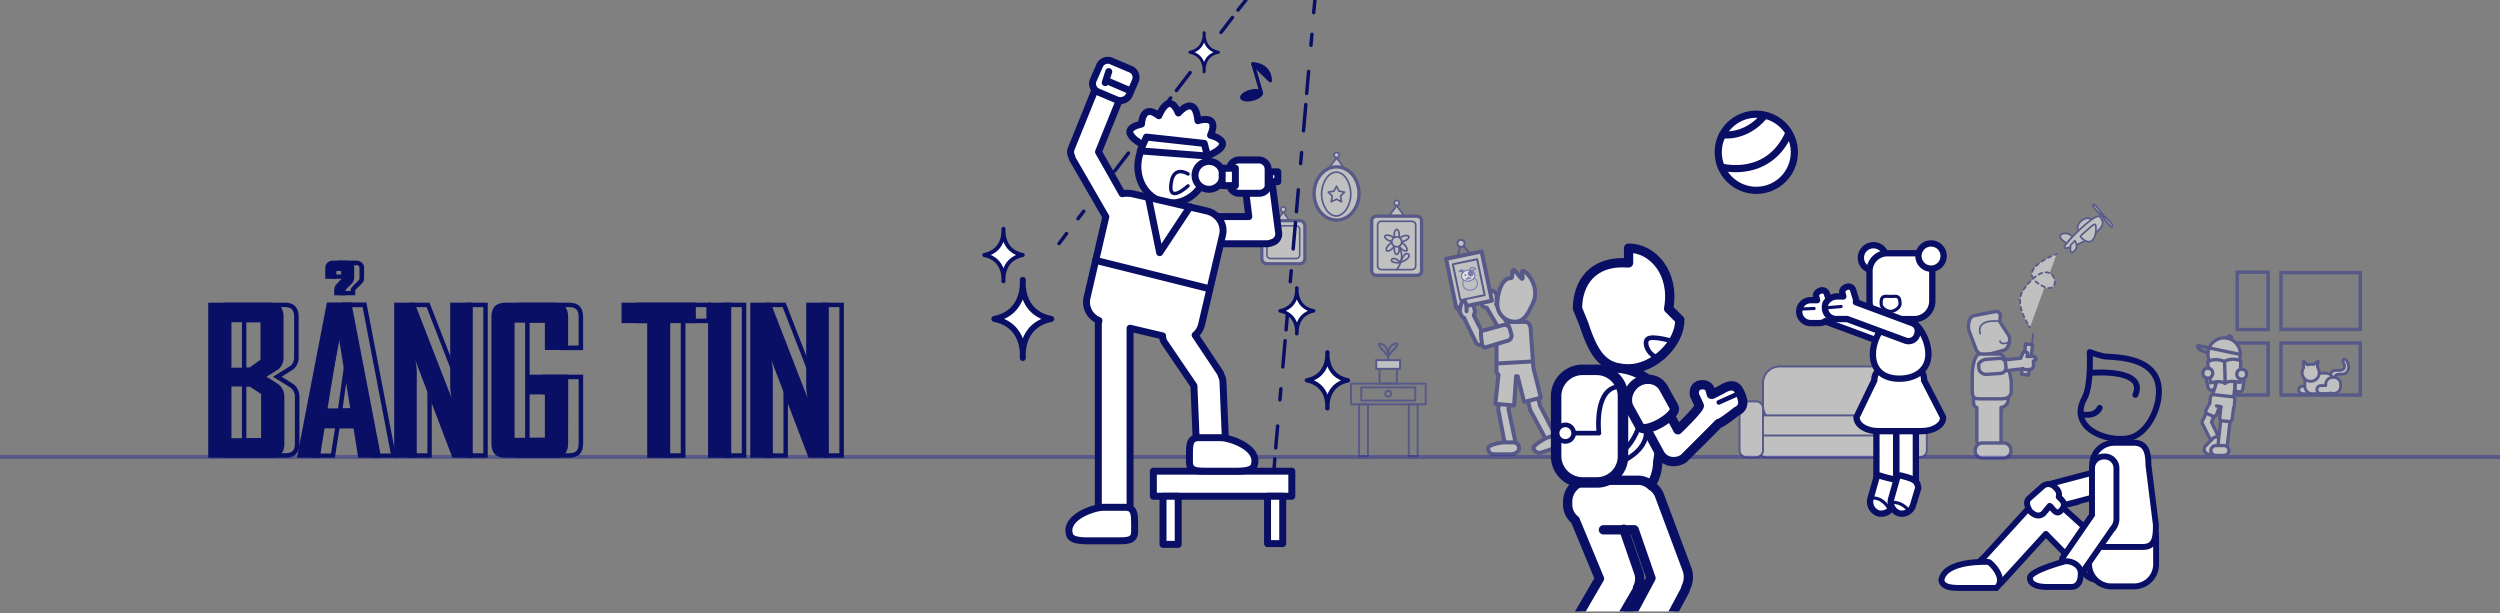 <?xml version="1.0" encoding="UTF-8"?> <svg xmlns="http://www.w3.org/2000/svg" xmlns:xlink="http://www.w3.org/1999/xlink" viewBox="0 0 1170 287"><rect x="0" y="0" width="1170" height="287" fill="#808080" stroke="none"/><defs><style>.a,.ab,.af,.ag,.al,.an,.ao,.ap,.aq,.ar,.au,.ba,.bg,.c,.d,.g,.j,.l,.m,.p,.x,.y,.z{fill:none;}.b{opacity:0.5;}.aa,.ab,.ac,.ad,.af,.ag,.c,.d,.e,.f,.g,.h,.i,.j,.k,.l,.m,.n,.o,.p,.q,.r,.s,.t,.u,.v,.x,.y,.z{stroke:#2e3192;}.aa,.ab,.ac,.af,.ag,.ah,.ai,.aj,.al,.an,.ao,.ap,.aq,.ar,.as,.au,.aw,.ax,.ay,.az,.ba,.bb,.bc,.bd,.bg,.bh,.bi,.bj,.c,.e,.f,.g,.h,.i,.j,.l,.o,.q,.r,.s,.t,.v,.x,.z{stroke-linecap:round;stroke-linejoin:round;}.c,.h{stroke-width:1.87px;}.ad,.ak,.at,.be,.bf,.d,.k,.m,.n,.p,.u,.y{stroke-miterlimit:10;}.d{stroke-width:1.6px;}.aa,.ac,.ad,.ae,.ah,.ai,.aj,.ak,.as,.at,.ax,.ay,.az,.bb,.bc,.bd,.be,.bf,.bh,.bi,.bj,.e,.f,.h,.i,.k,.n,.o,.q,.r,.s,.t,.u,.v{fill:#fff;}.e{stroke-width:1.33px;}.f,.g{stroke-width:1.55px;}.i,.j,.k{stroke-width:0.93px;}.l,.m,.n,.o{stroke-width:0.92px;}.p{stroke-width:0.46px;}.q,.u{stroke-width:0.74px;}.r,.z{stroke-width:0.78px;}.s{stroke-width:1.47px;}.t{stroke-width:1.55px;}.v,.x,.y{stroke-width:0.53px;}.w{fill:#2e3192;}.aa{stroke-width:1.59px;}.ab,.ac,.ad{stroke-width:0.79px;}.af,.ag{stroke-width:0.86px;}.ag{stroke-dasharray:1.69 1.69;}.ah,.ai,.aj,.ak,.al,.an,.ao,.ap,.aq,.ar,.as,.at,.au,.aw,.ax,.ay,.az,.ba,.bb,.bc,.bd,.be,.bf,.bg,.bh,.bi,.bj{stroke:#0a0f66;}.ah{stroke-width:1.85px;}.ai{stroke-width:2.76px;}.aj,.ak,.al{stroke-width:2.77px;}.am{clip-path:url(#a);}.an,.ao,.ap,.aq,.ar,.aw,.ax{stroke-width:1.63px;}.ao{stroke-dasharray:5.14 12.33 10.27 5.14;}.ap{stroke-dasharray:12.33 10.27 5.14 12.33 10.27 5.14;}.aq{stroke-dasharray:4.4 10.55 8.79 4.4;}.ar{stroke-dasharray:10.55 8.79 4.4 10.55 8.79 4.4;}.as,.at,.au{stroke-width:3.26px;}.av,.aw{fill:#0a0f66;}.ay{stroke-width:3.36px;}.az{stroke-width:4.35px;}.ba,.bc{stroke-width:2.18px;}.bb{stroke-width:4.92px;}.bd,.be{stroke-width:2.96px;}.bf,.bg{stroke-width:1.48px;}.bh{stroke-width:1.98px;}.bi{stroke-width:1.37px;}.bj{stroke-width:1.61px;}</style><clipPath id="a"><rect class="a" x="3.92" width="1165.84" height="286.15"></rect></clipPath></defs><title>bangtin</title><g class="b"><line class="c" y1="213.88" x2="1169.76" y2="213.88"></line><rect class="d" x="1047" y="127.38" width="14.49" height="26.86"></rect><rect class="d" x="1067.49" y="160.52" width="37.11" height="24.37"></rect><rect class="d" x="1067.49" y="127.57" width="37.11" height="26.58"></rect><rect class="d" x="1047" y="160.52" width="14.49" height="24.37"></rect><path class="e" d="M1079.58,184.25h-2a1.81,1.81,0,0,1-1.75-1.76h0a1.81,1.81,0,0,1,1.75-1.75h2a1.81,1.81,0,0,1,1.75,1.75h0A1.81,1.81,0,0,1,1079.58,184.25Z"></path><path class="e" d="M1090.93,178.15s-1.57-5.07,2.5-4.8c4.61.37,4-2.4,3.41-3.32-1.2-2.12.83-3.14,2-.09.83,2.4.09,5.26-3,5.17s-3.6.83-2.68,3Z"></path><path class="e" d="M1088.44,184.25h-6.18a3.55,3.55,0,0,1-3.6-3.6v-2.4a3.55,3.55,0,0,1,3.6-3.6h6.18a3.55,3.55,0,0,1,3.6,3.6v2.4A3.6,3.6,0,0,1,1088.44,184.25Z"></path><path class="e" d="M1085.4,174.46a4,4,0,0,1-4,4,4.06,4.06,0,0,1-4-4,4.4,4.4,0,0,1,.64-2.21c.28-.37-.37-2.77,0-3.05s1.57,1.75,2,1.57a6.19,6.19,0,0,1,1.48-.28,4.64,4.64,0,0,1,1.2.09c.28.1,2-1.75,2.22-1.56s-.65,2.49-.37,2.76A6.08,6.08,0,0,1,1085.4,174.46Z"></path><path class="e" d="M1092.13,176.58h-.37a3.31,3.31,0,0,0-3.32,3.33v.55H1086a1.85,1.85,0,0,0,0,3.69h3.69a1.29,1.29,0,0,0,.83-.27,5.9,5.9,0,0,0,1.2.27h.37a3.31,3.31,0,0,0,3.33-3.32v-.92A3.26,3.26,0,0,0,1092.13,176.58Z"></path><path class="f" d="M1031.12,196.34l1.84-4.16a2,2,0,1,1,3.7,1.3l-1.66,4.06,2.49,5.26a2,2,0,0,1-3.51,2l-3-6A1.83,1.83,0,0,1,1031.12,196.34Z"></path><path class="f" d="M1032.23,211.85h0a2.31,2.31,0,0,0,3.41.18l3.42-3.41a2.25,2.25,0,0,0,0-3.24l-.19-.18a2.24,2.24,0,0,0-3.23,0l-3.41,3.42A2.22,2.22,0,0,0,1032.23,211.85Z"></path><path class="f" d="M1039.33,210.46l1.11.19a1.6,1.6,0,0,0,1.85-1.39l1.38-12.28a1.57,1.57,0,0,0-1.38-1.84l-1.11-.19a1.6,1.6,0,0,0-1.85,1.39L1038,208.62A1.9,1.9,0,0,0,1039.33,210.46Z"></path><path class="f" d="M1034.35,188.31l-1.85,3.41a1.38,1.38,0,0,0,.65,2l2.21.93a1.39,1.39,0,0,0,2-.65l1.38-3.88"></path><path class="f" d="M1047.36,183.32h.47a1.57,1.57,0,0,0,1.84-1.38l.65-5.08a1.58,1.58,0,0,0-1.39-1.84h-.46a1.57,1.57,0,0,0-1.84,1.38l-.65,5.08A1.54,1.54,0,0,0,1047.36,183.32Z"></path><path class="f" d="M1035.27,182.58l.46-.18a1.53,1.53,0,0,0,1.2-1.85l-1.1-5.07a1.54,1.54,0,0,0-1.85-1.2l-.46.18a1.55,1.55,0,0,0-1.2,1.85l1.11,5.07A1.59,1.59,0,0,0,1035.27,182.58Z"></path><path class="f" d="M1044.6,170.31s2.76,8.49.27,17.07l-10.24-.73s4.61-10.53,3.6-16.16Z"></path><circle class="f" cx="1043.49" cy="158.12" r="0.92"></circle><circle class="f" cx="1040.9" cy="165.69" r="7.57"></circle><path class="g" d="M1048,165.78l-19.38-4.06s-1.39,2,4.52,3.23"></path><path class="f" d="M1048.66,168.92l-.28,10.06s-5.08-1.38-7.11.47L1041,169.2A8.3,8.3,0,0,1,1048.66,168.92Z"></path><path class="f" d="M1033.15,169.38c3.6-2.3,7.94-.18,7.94-.18l.27,10.25c-2-1.67-6.83-.28-6.83-.28Z"></path><circle class="f" cx="1049.12" cy="175.11" r="2.31"></circle><circle class="f" cx="1033.24" cy="174.65" r="2.31"></circle><path class="f" d="M1039.33,190.8l-.46,4.52a1.47,1.47,0,0,0,1.39,1.66l2.77.28a1.46,1.46,0,0,0,1.66-1.38l.64-5.08a1,1,0,0,0,.28-.74l.28-2.77a1.47,1.47,0,0,0-1.39-1.66l-8.4-.92a1.46,1.46,0,0,0-1.66,1.38l-.28,2.77"></path><line class="g" x1="1039.52" y1="190.34" x2="1037.3" y2="189.97"></line><path class="f" d="M1037,213.14h3.87a2.41,2.41,0,0,0,2.31-2.31h0a2.41,2.41,0,0,0-2.31-2.31H1037a2.41,2.41,0,0,0-2.31,2.31h0A2.28,2.28,0,0,0,1037,213.14Z"></path></g><g class="b"><line class="c" x1="709.33" y1="175.94" x2="714.97" y2="175.38"></line><path class="h" d="M706,191.63l1.48-15.32a2.45,2.45,0,0,0-2-2.59h-.19a2.44,2.44,0,0,0-2.58,2l-1.48,15.33v.74a2.27,2.27,0,0,0,.19,1.1l2.77,14.59a2.33,2.33,0,0,0,2.76,1.84h.37a2.34,2.34,0,0,0,1.85-2.77Z"></path><path class="h" d="M720.78,190l-3.14-12.55a2.37,2.37,0,0,0-2.95-1.67h-.19a2.38,2.38,0,0,0-1.66,3L716.17,192a3.59,3.59,0,0,0,.55.92l7.84,14.77a2.19,2.19,0,0,0,3.14.74l.19-.18a2.2,2.2,0,0,0,.74-3.14Z"></path><path class="h" d="M707.3,212.58h-8.21A2.52,2.52,0,0,1,696.5,210v-.37c0-1.48,6-2.58,7.3-2.58h4.52a2.51,2.51,0,0,1,2.58,2.58V210C710.9,211.48,708.78,212.58,707.3,212.58Z"></path><path class="h" d="M729,209.26l-7.85,2.59a2.86,2.86,0,0,1-3.32-1.67l-.19-.36c-.37-1.3,4.89-4.34,6.19-4.9l4.34-1.47a2.87,2.87,0,0,1,3.32,1.66l.18.37C732.13,207,730.29,208.8,729,209.26Z"></path><path class="h" d="M713.3,188.12l7.85-2-3.51-13.84L716.35,154c0-1.48-.92-3.32-2.4-3.32h-9.42c-1.47,0-4.15,4.52-4.15,6v16.8a1.88,1.88,0,0,0,.92,1.84L699.83,189l8.77.74.92-13.66h.74Z"></path><line class="c" x1="700.2" y1="170.12" x2="716.63" y2="169.2"></line><path class="h" d="M695.58,159.14l-5.81-11.45c0-.37.55-1.66.55-2l-.92-3.32a2.33,2.33,0,0,0-3-1.11l-2.58.92a2,2,0,0,0-1.29,2.59l1.66,3.32c.18.37.74.56,1.1.74,0,.37,5.45,11.45,5.45,11.45a2.16,2.16,0,0,0,3,.92l.19-.19C695.21,160.62,696.32,160.25,695.58,159.14Z"></path><path class="h" d="M706.2,152.77l-6-10.43a1.71,1.71,0,0,0,.18-.92v-2.77a2.53,2.53,0,0,0-2.58-2.59h-2a2.53,2.53,0,0,0-2.59,2.59v2.77a2.53,2.53,0,0,0,2.59,2.58h0l6.36,11Z"></path><path class="h" d="M705.46,159.51l-10.06,3c-1.11.37-1.67-.74-1.85-1.84,0,0-.37-2.22-.37-3-.37-3.32.19-2.77,1.66-3.14l8.59-2.4a2.57,2.57,0,0,1,3.14,1.66l.73,2.59A2.46,2.46,0,0,1,705.46,159.51Z"></path><rect class="h" x="678.98" y="119.17" width="16.99" height="23.54" transform="translate(-12.25 142.99) rotate(-11.77)"></rect><path class="h" d="M683.21,145.48c0-1.66.92-4.53,1.48-4.71,1.66-.55,1.66,3.14,1.66,4.89"></path><path class="h" d="M717.18,142.34c-2,4.15-3.69,8.21-8.21,8.21a8.23,8.23,0,0,1-8.22-8.21c0-4.52,1.85-12.19,6.37-12.19,1.29,0,0-4.52,1.48-3.69,1.66.92,5.07,7.85,3.69,1.11C712,124.15,721.89,133.29,717.18,142.34Z"></path><rect class="i" x="681.56" y="122.3" width="11.63" height="17.17" transform="translate(-12.25 142.97) rotate(-11.77)"></rect><polyline class="j" points="682.29 119.54 683.76 113.91 688.1 118.8"></polyline><circle class="k" cx="683.77" cy="113.91" r="1.66"></circle><rect class="l" x="632.26" y="179.54" width="34.98" height="9.69"></rect><rect class="l" x="636.04" y="189.23" width="4.15" height="24.28"></rect><rect class="l" x="659.3" y="189.23" width="4.15" height="24.28"></rect><rect class="l" x="637.06" y="181.29" width="25.29" height="6.18"></rect><circle class="l" cx="649.7" cy="184.25" r="1.38"></circle><path class="m" d="M649.43,166.43s.74-4.25-3-5.45S649.43,166.43,649.43,166.43Z"></path><path class="m" d="M649.89,166.25s-.74-4.25,3-5.45S649.89,166.25,649.89,166.25Z"></path><rect class="m" x="645.64" y="170.12" width="8.12" height="9.32"></rect><rect class="n" x="644.07" y="168.55" width="11.17" height="4.06"></rect><line class="m" x1="649.7" y1="165.32" x2="649.7" y2="168.55"></line><path class="o" d="M883.15,197.82H832.84a7.8,7.8,0,0,1-7.75-7.76v-10.8a7.8,7.8,0,0,1,7.75-7.75h50.31a7.8,7.8,0,0,1,7.75,7.75v10.89A7.78,7.78,0,0,1,883.15,197.82Z"></path><path class="o" d="M889.24,214H826.75a4.82,4.82,0,0,1-4.8-4.8V200a4.83,4.83,0,0,1,4.8-4.8h62.49A4.82,4.82,0,0,1,894,200v9.14A4.89,4.89,0,0,1,889.24,214Z"></path><path class="o" d="M890.63,203.82H825.27a3.41,3.41,0,0,1-3.41-3.42v-2.58a3.4,3.4,0,0,1,3.41-3.42h65.36a3.41,3.41,0,0,1,3.41,3.42v2.58A3.41,3.41,0,0,1,890.63,203.82Z"></path><path class="o" d="M821.86,214h-4.53a3.27,3.27,0,0,1-3.23-3.23V191.08a3.27,3.27,0,0,1,3.23-3.23h4.53a3.27,3.27,0,0,1,3.23,3.23v19.57A3.29,3.29,0,0,1,821.86,214Z"></path><path class="o" d="M898.56,214H894a3.27,3.27,0,0,1-3.23-3.23V191.08a3.27,3.27,0,0,1,3.23-3.23h4.52a3.27,3.27,0,0,1,3.24,3.23v19.57A3.3,3.3,0,0,1,898.56,214Z"></path></g><g class="b"><ellipse class="p" cx="688.01" cy="132.65" rx="3.42" ry="3.14" transform="translate(-1.75 9.43) rotate(-0.78)"></ellipse><polyline class="q" points="597.64 103.38 600.6 99.23 603.55 103.38"></polyline><polyline class="r" points="650.53 100.43 653.67 96.28 656.72 100.43"></polyline><polyline class="r" points="622.29 78.09 625.52 73.94 628.66 78.09"></polyline><path class="s" d="M608.26,123.42H592.93a2.39,2.39,0,0,1-2.4-2.4V105.69a2.39,2.39,0,0,1,2.4-2.4h15.33a2.39,2.39,0,0,1,2.4,2.4V121A2.39,2.39,0,0,1,608.26,123.42Z"></path><path class="t" d="M663.09,128.86H644.17a2.19,2.19,0,0,1-2.22-2.21V103.38a2.18,2.18,0,0,1,2.22-2.21h18.92a2.18,2.18,0,0,1,2.21,2.21v23.27A2.13,2.13,0,0,1,663.09,128.86Z"></path><path class="r" d="M660.78,126.18H646.47a1.75,1.75,0,0,1-1.75-1.75V105.32a1.75,1.75,0,0,1,1.75-1.75h14.31a1.75,1.75,0,0,1,1.75,1.75v19.11A1.75,1.75,0,0,1,660.78,126.18Z"></path><ellipse class="t" cx="625.52" cy="90.55" rx="10.52" ry="12.46"></ellipse><path class="r" d="M632.17,90.83c0,5.26-3.14,10.25-6.84,10.25s-6.83-5-6.83-10.25,3.14-10.25,6.83-10.25C629.21,80.49,632.17,85.57,632.17,90.83Z"></path><path class="u" d="M606.5,121H594.69a1.7,1.7,0,0,1-1.76-1.76V107.45a1.7,1.7,0,0,1,1.76-1.76H606.5a1.7,1.7,0,0,1,1.76,1.76v11.81A1.7,1.7,0,0,1,606.5,121Z"></path><circle class="q" cx="600.6" cy="98.03" r="1.2"></circle><circle class="r" cx="625.52" cy="72.55" r="1.2"></circle><circle class="r" cx="653.67" cy="94.98" r="1.2"></circle><ellipse class="v" cx="687.1" cy="129.03" rx="3.14" ry="2.58" transform="translate(-11.91 117.33) rotate(-9.68)"></ellipse><circle class="w" cx="688.29" cy="128.03" r="1.38"></circle><ellipse class="w" cx="687.12" cy="129.96" rx="0.65" ry="0.28" transform="translate(-12.07 117.35) rotate(-9.68)"></ellipse><path class="x" d="M686.07,130.43s.74.74,1-.28"></path><path class="x" d="M688.29,130.06s-.46.92-1,.09"></path><circle class="w" cx="685.8" cy="128.77" r="0.46"></circle><path class="w" d="M685.06,127.29s.18-2-1.66-1,.09,1.29.46.92c.18-.18.46,1,.46,1Z"></path><path class="y" d="M688.29,126.74s-.83-1.94,1.29-1.48.28,1.2-.18,1c-.19-.1-.1,1.1-.1,1.1Z"></path><ellipse class="r" cx="653.67" cy="110.03" rx="1.2" ry="2.68"></ellipse><ellipse class="r" cx="653.67" cy="116.4" rx="1.2" ry="2.68"></ellipse><ellipse class="r" cx="656.85" cy="111.67" rx="2.68" ry="1.2" transform="translate(6.96 258.53) rotate(-22.38)"></ellipse><ellipse class="r" cx="650.63" cy="111.57" rx="1.2" ry="2.68" transform="translate(299.71 670.7) rotate(-67.62)"></ellipse><ellipse class="r" cx="656.47" cy="115.4" rx="1.2" ry="2.68" transform="translate(110.67 497.99) rotate(-45)"></ellipse><ellipse class="r" cx="650.82" cy="115.42" rx="2.68" ry="1.2" transform="translate(109.01 494) rotate(-45)"></ellipse><circle class="r" cx="653.67" cy="113.17" r="2.31"></circle><path class="z" d="M654.87,115.66s3.14,4.8-1.2,10.52"></path><path class="r" d="M657.09,119.54c.92-1.11,1.57-.92,2-.65.46.46.65,1.11-.28,2a7.79,7.79,0,0,1-3.14,1.76A6.37,6.37,0,0,1,657.09,119.54Z"></path><path class="r" d="M652.38,122.77c-1.11-.28-1.2-.74-1.11-1.2s.65-.74,1.76-.46a5.82,5.82,0,0,1,2.3,1.75A8,8,0,0,1,652.38,122.77Z"></path><polygon class="r" points="625.52 87.14 626.63 89.45 629.21 89.91 627.37 91.75 627.83 94.43 625.52 93.23 623.03 94.43 623.49 91.75 621.64 89.91 624.23 89.45 625.52 87.14"></polygon></g><g class="b"><rect class="aa" x="941.6" y="166.6" width="14.31" height="3.32" transform="translate(649.69 1084.24) rotate(-81.98)"></rect><path class="aa" d="M939.83,186.92a3.87,3.87,0,0,0-3.79-3.78h-1.57a3.87,3.87,0,0,0-2.4-.65h-1.38a5.83,5.83,0,0,0-2.4.65h-.93a3.86,3.86,0,0,0-3.78,3.78c0,1.57,0,3.33,1.57,3.79v15.41c0,2.5,3.05,4.43,5.54,4.43h1.38a4.43,4.43,0,0,0,4.43-4.43V190.71A3.8,3.8,0,0,0,939.83,186.92Z"></path><path class="aa" d="M937.7,163.94,930,166a4.42,4.42,0,0,1-5.44-3.14l-3.05-8c-.65-2.49-.09-6.55,2.21-7.11l10.44-2c3.23.65,1.38,2.77,1.93,5.08l4.16,6.46C941,159.14,940.1,163.29,937.7,163.94Z"></path><path class="ab" d="M936,159.6s.09,2.31,4.43.46"></path><path class="aa" d="M936.5,186.65H926.35c-2.68,0-3.32-.93-3.32-3.7V175.2c0-2.68.92-9.51,3.5-9.51H936c2.68,0,5.26,10.62,5.26,13.29v4C941.3,185.72,939.18,186.65,936.5,186.65Z"></path><path class="aa" d="M937.43,214.43h-9.51a3.35,3.35,0,0,1-3.51-3.32v-.46a3.36,3.36,0,0,1,3.51-3.33h9.69a3.36,3.36,0,0,1,3.51,3.33v.46A3.58,3.58,0,0,1,937.43,214.43Z"></path><path class="ac" d="M935.67,150.37s-10.89-1.57-8.95,5.81"></path><path class="aa" d="M950.63,166.8h-2l.27-.65a.92.92,0,0,0-.64-1.38H948a.92.92,0,0,0-1.38.65l-.93,2.21h0l-16.15,1.75a2.56,2.56,0,1,0,.65,5.08l15.41-1.75a5,5,0,0,0,1.11-.28c.83,1.11,4,.28,4,.28,1.29-.46.92-2.4.92-3.69l1.29-.93C952.66,166.8,951.92,166.8,950.63,166.8Z"></path><path class="aa" d="M936.32,174.74l-6.46.46c-1.39.18-3.51-.92-3.7-2.4l-.18-1.75c-.18-1.39,1.94-2.68,3.32-2.87l6.46-.46a2.67,2.67,0,0,1,2.87,2.4l.18,1.76A2.75,2.75,0,0,1,936.32,174.74Z"></path><line class="ab" x1="950.81" y1="161.54" x2="951.55" y2="156.18"></line><ellipse class="ac" cx="975.72" cy="105.37" rx="3.97" ry="2.68" transform="translate(173.3 670.39) rotate(-41.31)"></ellipse><path class="ac" d="M982.75,101.45c3.23,3.69-.37,6.09-3.23,8.58-4.06,3.6-12.37,6.83-13.29,5.91s5-6.65,9-10.25C979.15,102.28,981.83,100.52,982.75,101.45Z"></path><path class="ac" d="M969.92,110.68s-2.49-2.4-4.89-1.11c-2.87,1.29,2.12,4.25,2.12,4.25Z"></path><path class="ac" d="M969.09,114.65l2-2s2.31,3.5-1.2,5.44C968.44,118.8,969.09,114.65,969.09,114.65Z"></path><path class="ac" d="M981.27,96.92c1.39,1.48,3.23,4,3,4.25s-2.31-1.75-3.6-3.23-1.39-1.85-1.11-2.12S980,95.45,981.27,96.92Z"></path><path class="ac" d="M986.81,104.86c-1.38-1.48-3.23-4-2.95-4.24s2.3,1.75,3.6,3.23,1.38,1.84,1.1,2.12S988,106.43,986.81,104.86Z"></path><path class="ad" d="M980.63,105.05c-.37-.37-1.39.27-3.6,2.4-2.13,1.84-3.7,3-3.33,3.41s3.23,3.6,5.45,1.66S981,105.6,980.63,105.05Z"></path><path class="ae" d="M962.53,118.89s-21.5,7.94-6.18,15.42c10.25,4.89,4.8-18.37-9.42,1.47C942,142.71,950,153.23,950,153.23"></path><path class="af" d="M962.53,118.89s-.37.19-.83.37"></path><path class="ag" d="M960,119.91c-5.26,2.4-15.51,8.49-3.6,14.21,10.25,4.9,4.8-18.37-9.42,1.48-3.87,5.45.28,13.11,2.22,16.25"></path><path class="af" d="M949.52,152.58a1.37,1.37,0,0,0,.46.65"></path></g><path class="ah" d="M478.66,119.35c-10.16-2-9-12.27-9-12.27h-.09s1.2,10.15-8.95,12.27c10.15,2,8.95,12.28,8.95,12.28h.09S468.5,121.29,478.66,119.35Z"></path><path class="ai" d="M492,149.26c-15.14-3-13.29-18.28-13.29-18.28h-.09s1.75,15.24-13.29,18.28c15.13,3.05,13.29,18.28,13.29,18.28h.09S476.9,152.31,492,149.26Z"></path><path class="aj" d="M925.8,268.71c2.86,3.23,7.38,7.11,10.61,4.24l21.05-23.07,19.2,19.57a8,8,0,0,0,10.61-12.1l-24.83-22.43a8.21,8.21,0,0,0-11.35.74V236L929,260.22C925.8,263.35,923.3,265.11,925.8,268.71Z"></path><path class="ak" d="M956.07,233.91l-.37-1.39a5.11,5.11,0,0,1,3.51-6l20.22-5.35a5.11,5.11,0,0,1,6,3.51l.37,1.38a5.11,5.11,0,0,1-3.51,6l-20.22,5.36A5,5,0,0,1,956.07,233.91Z"></path><path class="al" d="M978,164.77s5.72,2.12,7.85,2.12c9.6.37,19.94,2.13,23.44,10.34s-1.75,23.08-10.61,27.05-31.66-2.5-23.08-18.1C978.78,180.46,978,164.77,978,164.77Z"></path><path class="ak" d="M977.67,264.09V251.63c0-5.35,4.62-5.35,10.34-5.35h10.71c5.72,0,10.34-.37,10.34,5.35v12.46a10.32,10.32,0,0,1-10.34,10.34H988A10.44,10.44,0,0,1,977.67,264.09Z"></path><path class="ak" d="M979.15,247.75V217.57a10.32,10.32,0,0,1,10.34-10.34h9.23c5.72,0,6.74,4.62,6.74,10.34l3.5,28.06c0,5.72-.36,10.34-6,10.34H984.13C979.52,255.88,979.15,252,979.15,247.75Z"></path><path class="ak" d="M908.53,271.66h0c1.39-9.78,22.07-8.68,22.07-8.68.73,0,8.76,7.57,3.78,12.19H916.93C912,275.17,909.18,274.34,908.53,271.66Z"></path><path class="ak" d="M967.06,268.34l.37.37a5.61,5.61,0,0,0,7.47-1.39l13.85-19.94a.36.36,0,0,0,.37-.36,7.32,7.32,0,0,0,1.38-3.88V219a5.48,5.48,0,0,0-5.35-5.35h-.74a5.48,5.48,0,0,0-5.35,5.35V241l-13.48,19.56A6,6,0,0,0,967.06,268.34Z"></path><path class="ak" d="M950,270.46h0c0-3.51,16.71-7.84,16.71-7.84,3.51,0,7.11,2.12,7.11,5.72h0c0,3.6-1.11,6.37-4.62,6.37h-11C954.6,274.71,950,274,950,270.46Z"></path><path class="aj" d="M950,239.17c2.12,2.12,4.25,2.86,6.37,1.11l2.86-3.51c1.11.37,2.86,4.61,5,2.49,3.87-3.6,0-5.72-.74-6.74a3.83,3.83,0,0,0-1.11-3.87c-1.75-2.13-4.25-2.87-6.37-1.11l-6,5.35C947.86,234.55,948.6,236.68,950,239.17Z"></path><path class="al" d="M973.8,193.75c7.1,1.76,8.86-2.86,8.86-2.86"></path><path class="al" d="M999.36,184.8c5.36-12.46-20.21-10.34-20.21-10.34"></path><g class="am"><line class="a" x1="615.37" y1="0.09" x2="596.17" y2="220.52"></line><line class="an" x1="615.37" y1="0.09" x2="614.81" y2="5.91"></line><line class="ao" x1="613.98" y1="16.06" x2="611.3" y2="46.34"></line><line class="ap" x1="611.12" y1="48.92" x2="596.81" y2="212.22"></line><line class="an" x1="596.63" y1="214.71" x2="596.17" y2="220.52"></line></g><g class="am"><line class="a" x1="495.64" y1="114" x2="583.06" y2="0.09"></line><line class="an" x1="495.64" y1="114" x2="499.15" y2="109.29"></line><line class="aq" x1="504.5" y1="102.37" x2="520.29" y2="81.78"></line><line class="ar" x1="521.67" y1="80.03" x2="578.17" y2="6.37"></line><line class="an" x1="579.37" y1="4.71" x2="583.06" y2="0.09"></line></g><g class="am"><path class="as" d="M598.38,108.83,595.15,84c-.28-2.22-2.68-4.25-4.89-3.88l-3.88.65c-2.21.28-4.25,2.68-3.88,4.89l1.94,15.69H567.83a4.36,4.36,0,0,0-4.25,4.25v4.25a4.36,4.36,0,0,0,4.25,4.24h25a7.1,7.1,0,0,0,2.68-.64A4.11,4.11,0,0,0,598.38,108.83Z"></path><ellipse class="at" cx="548.82" cy="77.18" rx="17.91" ry="16.25" transform="translate(350.46 594.68) rotate(-77.03)"></ellipse><path class="as" d="M535.52,68.12s-14.31-7.1-1.29-10.06c0,0,.27-10.06,8.12-3.88,0,0,4.62-12,9.14-1.29,0,0,7.84-9.51,9.14,3.6,0,0,10.43-3.6,5.9,6.83,0,0,13.67,3.23-1.66,9.79"></path><polygon class="as" points="536.53 64.15 563.58 67.11 565.15 73.02 533.58 70.61 536.53 64.15"></polygon><rect class="as" x="539.77" y="220.52" width="64.8" height="11.72"></rect><rect class="as" x="544.29" y="232.25" width="7.11" height="22.52"></rect><rect class="as" x="593.21" y="232.25" width="7.11" height="22.15"></rect><path class="as" d="M572.35,178.8a6,6,0,0,0-.65-2.68,11.77,11.77,0,0,0-.64-1.66l-11.73-17.63a9.23,9.23,0,0,0,3-4.89l9.78-41.72c1.3-5.17-1.94-10.07-7.1-11.45L529.8,90.65a12.81,12.81,0,0,0-4.62,0L514.1,71.08l10.07-25A4.77,4.77,0,0,0,522,40.15l-3.23-1.29a4.77,4.77,0,0,0-5.91,2.22L501.37,69.51a4.32,4.32,0,0,0,.27,3.87,3.16,3.16,0,0,0,.65,1.67l15.23,26.4-8.77,37.75a9.26,9.26,0,0,0,5.54,10.8c0,.65-.28,1-.28,1.66V236a7.17,7.17,0,0,0,7.11,7.11h.65a7.17,7.17,0,0,0,7.1-7.11V153.6l15.23,3.6a5,5,0,0,0,1,3.23l13.66,20.12,1,24.1a6.84,6.84,0,0,0,13.66-.56Z"></path><path class="as" d="M512.07,253.11h11.08c4.25,0,7.85,0,7.85-4.25v-3.6c0-4.24,0-7.84-4.25-7.84H516.23c-4.25,0-18.19,4.61-15.7,12.73C501.27,253.48,507.83,253.11,512.07,253.11Z"></path><line class="au" x1="512.72" y1="121.85" x2="566.07" y2="135.14"></line><path class="as" d="M575.58,220.52H564.5c-4.24,0-7.84,0-7.84-4.24v-3.6c0-4.25,0-7.85,4.24-7.85h10.43c4.25,0,18.19,4.62,15.7,12.74C586.38,220.89,579.83,220.52,575.58,220.52Z"></path><path class="as" d="M522.78,46.8l-9.14-3.88a4.17,4.17,0,0,1-1.94-5.54l3-6.83a4.17,4.17,0,0,1,5.54-1.93l9.13,3.87A4.17,4.17,0,0,1,531.27,38l-2.95,6.83A4.66,4.66,0,0,1,522.78,46.8Z"></path><line class="au" x1="517.89" y1="37.75" x2="528.69" y2="42.37"></line><line class="au" x1="518.9" y1="33.51" x2="517.24" y2="38.68"></line><polyline class="au" points="537.46 92.49 542.72 118.25 556.93 96.74"></polyline><path class="as" d="M589.24,90.46h-9.51a4.36,4.36,0,0,1-4.24-4.24V79.11a4.36,4.36,0,0,1,4.24-4.25h9.51a4.36,4.36,0,0,1,4.25,4.25v7.11C593.77,88.52,591.83,90.46,589.24,90.46Z"></path><circle class="as" cx="565.8" cy="82.06" r="6.55"></circle><rect class="as" x="571.98" y="78.74" width="6.18" height="8.12"></rect><rect class="as" x="594.13" y="80.4" width="3.88" height="4.62"></rect><ellipse class="av" cx="585.75" cy="44.59" rx="5.54" ry="2.68" transform="translate(6.66 143.31) rotate(-14.03)"></ellipse><line class="an" x1="590.26" y1="43.29" x2="586.38" y2="29.91"></line><path class="aw" d="M586.38,29.91s7.85,0,8.12,7.84Z"></path><path class="ax" d="M556,81.42s-6.55-4.25-7.84,3.87C546.23,96.09,556,87,556,87"></path></g><g class="am"><circle class="ay" cx="821.95" cy="71.26" r="17.82"></circle></g><g class="am"><path class="az" d="M762.13,172.62h0c-11.35,0-16.06-6.1-20.86-20.87l-3-7.38c0-11.35,6.55-22.62,23.9-21.32v-6.93c11.36,0,21.79,11.73,18.74,28.34l5.26,5.26C786.13,160.89,774,172.62,762.13,172.62Z"></path><path class="az" d="M755.67,236.22h0a19.47,19.47,0,0,1-19.57-19.57l5.27-23.54c0-10.89,3.5-20.86,14.4-20.86h0c10.89,0,23.9,8.67,23.9,19.57l-3.87,24.36A20.1,20.1,0,0,1,755.67,236.22Z"></path><path class="az" d="M750.41,247.94h14.4l7.85,22.61-16.06,30c-2.22,4.34-.84,10,3,12.19A8.25,8.25,0,0,0,771,309.23l17.44-32.68c.46-.83.46-1.75.83-2.21a11.12,11.12,0,0,0,.46-7.39l-13-34.8a9,9,0,0,0-3.88-4.8,8.75,8.75,0,0,0-6.55-2.58H743.67a10,10,0,0,0-10,10V236a9.23,9.23,0,0,0,3.51,7.39l11.36,27.41-17.45,30c-2.59,4.34-.83,9.6,3.51,12.19s9.6.83,12.18-3.51l18.74-32.22a4.1,4.1,0,0,0,.83-2.21,8.94,8.94,0,0,0,.46-7.39l-6.92-20"></path><path class="ba" d="M783.92,160.06s-10.89-3.51-13-1.29,1.76,10,7.39,8.31"></path><path class="az" d="M814,183.14c-1.75-3.51-4.8-3-8.31-.83l-4.34,2.21h-.46l-.46-1.75c-.46-2.22-2.58-3.05-4.8-2.59s-3,2.59-2.58,4.8l2.21,4.8c.46,1.3-10,11.36-10,11.36l-9.6-17.82a6.4,6.4,0,0,0-11.26,6.1L776.63,212c3,5.63,9.6,4.34,11.72,2.22l16.06-16.07c1.29,0,8.31-5.63,8.31-5.63C817.06,190.52,815.67,186.55,814,183.14Z"></path><path class="az" d="M767.4,199.66,762.6,191c-2.22-3.87-.47-9.6,3.87-12.18h0c4.34-2.58,10-1.29,12.19,3l4.8,8.67C785.67,194.4,769.61,203.54,767.4,199.66Z"></path><line class="ba" x1="804.41" y1="188.31" x2="813.09" y2="184.43"></line><path class="bb" d="M747.37,225.78h-6.93a12.41,12.41,0,0,1-12.18-12.18V185.26a12.41,12.41,0,0,1,12.18-12.18h6.93a12.41,12.41,0,0,1,12.18,12.18V213.6A12.17,12.17,0,0,1,747.37,225.78Z"></path><path class="ba" d="M727.8,202.71h20.49s-2.59-22.25,10.43-21.79"></path><path class="ba" d="M767.4,198.37s-2.22,8.31-7.85,12.65v4.8s10.89-4.8,10.89-13.48Z"></path><circle class="bc" cx="732.6" cy="202.71" r="3.88"></circle></g><g class="am"><path class="bd" d="M885.92,153.51l-28.71-10.62h-.92v-1.2l-1.2-3.87a2.31,2.31,0,0,0-3.23-1.76c-1.48.56-2.4,1.76-1.76,3.23l.28,1.2h-3.23a5.36,5.36,0,0,0,0,10.71h4.15a4.76,4.76,0,0,0,3-.92.26.26,0,0,1,.27.27l28.71,10.62a3.62,3.62,0,0,0,4.71-2.4v-.19A3.87,3.87,0,0,0,885.92,153.51Z"></path><path class="be" d="M892.47,229.29h-.92a4.25,4.25,0,0,1-4.15-4.15v-39a4.25,4.25,0,0,1,4.15-4.15h.92a4.26,4.26,0,0,1,4.16,4.15v39A4,4,0,0,1,892.47,229.29Z"></path><path class="be" d="M883.24,229.29h-.92a4.26,4.26,0,0,1-4.16-4.15v-39a4.26,4.26,0,0,1,4.16-4.15h.92a4.26,4.26,0,0,1,4.16,4.15v39A4,4,0,0,1,883.24,229.29Z"></path><path class="be" d="M899.3,201.78H878.9c-5.63,0-10.06-2.95-10.06-6.55l8.31-17.17c0-3.51,2-5.91,7.66-5.91h8.86c5.63,0,6.83,2.68,6.83,5.91l8.86,17.17C909.64,198.83,904.93,201.78,899.3,201.78Z"></path><path class="be" d="M876.5,165.69c0-7.66,5.91-17.17,13-17.17s13,9.51,13,17.17-6.18,11.54-13.57,11.54C881.76,177.23,876.5,173.63,876.5,165.69Z"></path><circle class="be" cx="876.78" cy="120.65" r="5.91"></circle><path class="be" d="M896,149.35H883.24a8.33,8.33,0,0,1-8.31-8.3V126.83a8.33,8.33,0,0,1,8.31-8.31H896a8.33,8.33,0,0,1,8.31,8.31v14.22A8.45,8.45,0,0,1,896,149.35Z"></path><circle class="be" cx="903.73" cy="119.82" r="5.91"></circle><path class="bf" d="M889.24,142.25c0,1.75-2.68,3.5-4.43,3.5-1.48,0-4.43-1.47-4.43-3.5-.28-4.43,2-3.51,4.43-3.51S889.24,137.82,889.24,142.25Z"></path><path class="be" d="M879.18,240.28h0a5.74,5.74,0,0,1-3.88-6.56l2.68-9.5c.92-2.68,1.48-1.48,4.15-.93h0c2.68.93,6.83.93,5.91,3.51l-2.68,9.51C885.09,239.35,882.13,240.83,879.18,240.28Z"></path><path class="be" d="M888.87,240.28h0a5.73,5.73,0,0,1-3.87-6.56l2.67-9.5c.93-2.68,2-1.48,4.71-.93h0c2.68.93,5.08,1.48,5.35,5.08l-2.4,8A5.53,5.53,0,0,1,888.87,240.28Z"></path><path class="bg" d="M884.16,235.2a9.23,9.23,0,0,1,9.14,3.88"></path><path class="bg" d="M875.58,233.17s4.43-1.2,8,4.15"></path><path class="bd" d="M894.87,151.2l-26.31-9.78c0-.56.28-.93,0-1.48l-1.2-3.88a2.3,2.3,0,0,0-3.23-1.75c-1.47.55-2.4,1.75-1.75,3.23l.28,1.2h-3.23a6.22,6.22,0,0,0-5.08,3.23,5.1,5.1,0,0,0-.28,2,5.36,5.36,0,0,0,5.36,5.35h5.07l27.23,10.07a4.17,4.17,0,0,0,5.36-2.4l.27-.93A3.93,3.93,0,0,0,894.87,151.2Z"></path><line class="bg" x1="861.64" y1="143.45" x2="854.26" y2="144.09"></line><line class="bg" x1="849" y1="144.37" x2="841.89" y2="144.65"></line></g><g class="am"><path class="bh" d="M630.87,178c-10.89-2.12-9.6-13.11-9.6-13.11h-.09s1.29,11-9.6,13.11c10.89,2.12,9.6,13.11,9.6,13.11h.09C621.27,191.17,620,180.28,630.87,178Z"></path></g><g class="am"><path class="bi" d="M570.23,24.46c-7.57-1.48-6.65-9.14-6.65-9.14h-.09s.92,7.57-6.65,9.14c7.57,1.48,6.65,9.14,6.65,9.14h.09C563.58,33.51,562.66,25.85,570.23,24.46Z"></path></g><g class="am"><path class="bj" d="M614.81,145.48c-8.95-1.76-7.84-10.71-7.84-10.71h-.1s1.11,8.95-7.84,10.71c9,1.75,7.84,10.7,7.84,10.7h.1C607.06,156.18,606,147.23,614.81,145.48Z"></path></g><g class="am"><path class="ay" d="M806.16,63.05s10.71,1.84,19.67-9"></path></g><g class="am"><path class="ay" d="M806.16,78.28s21.42,5.54,31-15.88"></path></g><path class="av" d="M133.09,207.59q0,6.65-6.64,6.64h-29V141.64h28.81q6.45,0,6.44,6.68V167a7.27,7.27,0,0,1-2.31,5.75q-.33.28-5.66,3.57c3.68,2.26,5.62,3.5,5.84,3.71a7.54,7.54,0,0,1,2.51,6Zm-11.18-39.23V150.78H108.32v21.29h8.35Zm.28,36.73V184.4l-5.34-3.52h-8.53v24.21Z"></path><path class="av" d="M178.4,214.23H167.64l-2.18-13.78H151.87l-2.18,13.78H139V214L153,141.55h11.41Zm-12.66-84.46a5.78,5.78,0,0,1-.19,1.48,2.72,2.72,0,0,1-.83,1.34c-.44.5-.81.9-1.14,1.21a11.22,11.22,0,0,1-1,.88,1.87,1.87,0,0,0-.23.3l-.24.35-.13.21c0,.05-.13.15-.28.3v2.37h-5.29v-2.42a4.25,4.25,0,0,1,.93-2.64l3.1-3.29c0-.53,0-1,0-1.46s0-1,0-1.56l-3.06,0v3.61l-5.15.05v-5.1a3.21,3.21,0,0,1,1-2.41,3.57,3.57,0,0,1,2.62-1h6.3a3.55,3.55,0,0,1,2.67,1,3.33,3.33,0,0,1,.95,2.41Zm-1.81,61.36-5.29-32.75-5.33,32.75Z"></path><path class="av" d="M221.26,214.23h-9.51l-17.39-45.69a27.64,27.64,0,0,1,.69,5.24v40.45H184.48V141.64H194l17.39,44.76a27.09,27.09,0,0,1-.7-5.24V141.64h10.58Z"></path><path class="av" d="M265.88,207.59q0,6.65-6.64,6.64H236.42q-6.43,0-6.44-6.64V148.32q0-6.67,6.58-6.68h22.68q6.64,0,6.64,6.68v15.49H255V151H240.83V204.9H255V184.59h-8.07v-9.23h19Z"></path><path class="av" d="M325.66,151.24h-12v63H302.89v-63h-12v-9.6h34.74Z"></path><path class="av" d="M342.22,214.23H331.37V141.64h10.85Z"></path><path class="av" d="M387.91,214.23H378.4L361,168.54a27.64,27.64,0,0,1,.69,5.24v40.45H351.13V141.64h9.51L378,186.4a27.91,27.91,0,0,1-.7-5.24V141.64h10.58Z"></path><path class="av" d="M133.3,143.75c3.12,0,4.34,1.28,4.34,4.57V167a5.22,5.22,0,0,1-1.55,4.12c-.22.15-1.2.8-5.43,3.41l-2.91,1.8,2.92,1.79c4.35,2.67,5.33,3.33,5.55,3.5h0A5.44,5.44,0,0,1,138,186v21.56c0,3.26-1.27,4.53-4.52,4.53H106.61V143.75H133.3m-20.06,30.43h11.13l.55-.39,5.24-3.71.89-.63V148.67H113.24v25.51m0,33h18.09V183.27l-.94-.63-5.34-3.52-.53-.35H113.24V207.2m20.06-65.56H104.5v72.59h29q6.63,0,6.63-6.64V186a7.53,7.53,0,0,0-2.5-6q-.33-.31-5.85-3.71,5.34-3.29,5.66-3.57a7.25,7.25,0,0,0,2.32-5.75V148.32q0-6.67-6.45-6.68Zm-18,30.43V150.78h13.59v17.58l-5.24,3.71Zm0,33V180.88h8.54l5.33,3.52v20.69Z"></path><path class="av" d="M166.72,124.08c.83,0,1.08.26,1.16.34a1.25,1.25,0,0,1,.35,1l0,4.39a4.15,4.15,0,0,1-.12,1,.66.66,0,0,1-.22.31l-.08.07-.07.08c-.4.45-.73.81-1,1.07a8.49,8.49,0,0,1-.85.72l-.12.09-.11.11a3.83,3.83,0,0,0-.49.62l-.23.34-.07.11-.09.09-.62.62v1.13h-2.67v-.31a2.09,2.09,0,0,1,.44-1.28l3-3.2.58-.61v-.84c0-.55,0-1.07,0-1.54s0-.92,0-1.48v-2l-2-.06-1.72,0-2.16-.06v3.69H157.3v-3a1.15,1.15,0,0,1,.36-.9,1.46,1.46,0,0,1,1.15-.38h7.91m3,19.58,13.15,68.46h-6.4l-1.9-12-.28-1.78H157.1l-.28,1.78-1.9,12h-6.38l13.27-68.46h7.92m-11.81,49.58H173.5l-.46-2.49L167,158l-2.36-12.81-1.8,12.9-4.58,32.75-.33,2.4m8.8-71.27h-7.91a3.59,3.59,0,0,0-2.62,1,3.21,3.21,0,0,0-1,2.41v5.1l6.5-.05V126.8l1.71,0c0,.59,0,1.11,0,1.56s0,.93,0,1.46l-3.11,3.29a4.25,4.25,0,0,0-.93,2.64v2.42h6.89v-2.37a1.92,1.92,0,0,0,.28-.3l.14-.21L167,135a1.81,1.81,0,0,1,.24-.3,12.7,12.7,0,0,0,1-.88c.32-.31.7-.71,1.14-1.21a2.72,2.72,0,0,0,.83-1.34,6.26,6.26,0,0,0,.19-1.48l0-4.41a3.33,3.33,0,0,0-1-2.41,3.58,3.58,0,0,0-2.67-1Zm4.76,19.58H160.07L146,214v.19h10.72l2.18-13.78H172.5l2.18,13.78h10.76l-14-72.68Zm-11.14,49.58,4.58-32.75L171,191.13Z"></path><path class="av" d="M226.18,143.75v68.37h-5.94l-16.87-44.33-4,1.18a25.81,25.81,0,0,1,.65,4.81v38.34h-6.36V143.75h6l16.87,43.41,4-1.19a25.91,25.91,0,0,1-.65-4.81V143.75h6.35m2.11-2.11H217.72v39.52a27.74,27.74,0,0,0,.69,5.24L201,141.64h-9.51v72.59h10.58V173.78a27,27,0,0,0-.7-5.24l17.4,45.69h9.5V141.64Z"></path><path class="av" d="M266.28,143.75c3.25,0,4.52,1.28,4.52,4.57V161.7h-6.68V148.85H245.76V207h18.36V182.48h-8.07v-5H270.8v30.12c0,3.26-1.27,4.53-4.52,4.53H243.46c-3.12,0-4.34-1.27-4.34-4.53V148.32c0-3.29,1.26-4.57,4.48-4.57h22.68m0-2.11H243.6q-6.58,0-6.59,6.68v59.27q0,6.65,6.45,6.64h22.82q6.63,0,6.63-6.64V175.36h-19v9.23H262V204.9H247.87V151H262v12.85h10.9V148.32q0-6.67-6.63-6.68Z"></path><path class="av" d="M330.59,143.75v5.38h-12v63H312v-63h-12v-5.38h30.52m2.11-2.11H298v9.6h12v63h10.8v-63h12v-9.6Z"></path><path class="av" d="M347.15,143.75v68.37h-6.63V143.75h6.63m2.11-2.11H338.4v72.59h10.86V141.64Z"></path><path class="av" d="M392.83,143.75v68.37h-5.94L370,167.79,366,169a25.81,25.81,0,0,1,.65,4.81v38.34h-6.36V143.75h6l16.87,43.41,4-1.19a25.91,25.91,0,0,1-.65-4.81V143.75h6.35m2.11-2.11H384.37v39.52a27.09,27.09,0,0,0,.7,5.24l-17.4-44.76h-9.51v72.59h10.58V173.78a27,27,0,0,0-.7-5.24l17.4,45.69h9.5V141.64Z"></path></svg> 